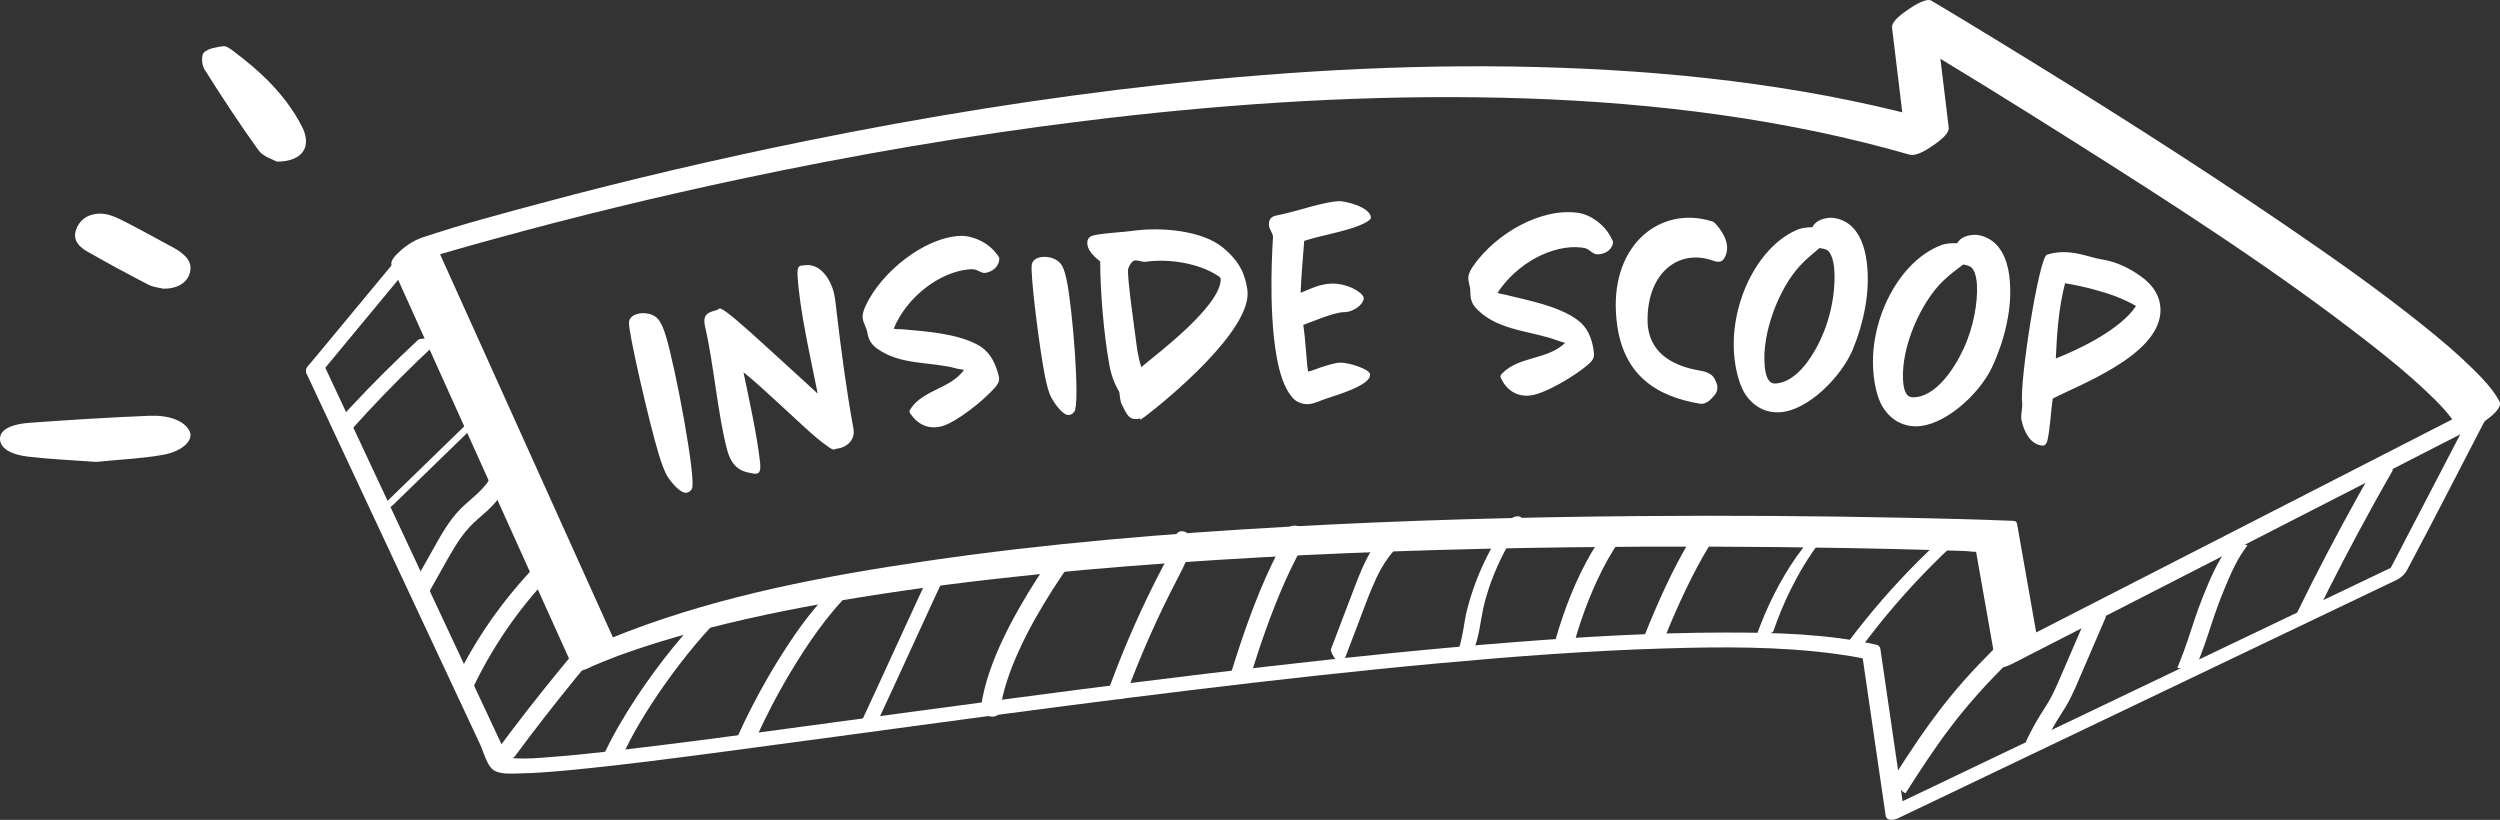 <?xml version="1.0" encoding="UTF-8"?> <svg xmlns="http://www.w3.org/2000/svg" width="433" height="142" viewBox="0 0 433 142" fill="none"><rect x="0" y="0" width="433" height="142" fill="#333333" stroke="none"/><g clip-path="url(#clip0_234_2897)"><path d="M101.818 115.712C103.466 114.992 105.134 114.32 106.816 113.679C106.942 113.631 107.433 113.447 106.805 113.681C106.99 113.613 107.176 113.543 107.362 113.477C107.785 113.324 108.206 113.172 108.631 113.023C109.544 112.702 110.461 112.389 111.381 112.087C115.198 110.832 119.063 109.729 122.956 108.733C131.625 106.514 140.42 104.824 149.253 103.407C169.603 100.142 190.171 98.273 210.731 96.984C231.187 95.699 251.681 95.044 272.174 94.788C288.296 94.588 304.424 94.638 320.544 94.933C325.615 95.026 330.684 95.142 335.752 95.292C337.302 95.338 338.85 95.387 340.4 95.44C341.127 95.465 342.087 95.671 342.803 95.528C342.892 95.51 343.008 95.535 343.101 95.54L342.142 94.903C343.319 101.585 344.497 108.27 345.674 114.953C345.936 116.439 348.461 115.001 349.107 114.669C358.116 110.054 367.124 105.44 376.133 100.828C390.502 93.47 404.871 86.11 419.24 78.752C422.552 77.057 425.862 75.36 429.174 73.664C429.95 73.266 433.673 70.921 432.896 69.495C431.713 67.319 429.913 65.478 428.161 63.755C425.524 61.163 422.684 58.779 419.802 56.465C412.073 50.256 403.942 44.543 395.755 38.959C379.388 27.796 362.623 17.213 345.719 6.887C342 4.614 338.273 2.349 334.526 0.123C333.585 -0.436 331.214 1.158 330.541 1.619C329.737 2.169 327.565 3.626 327.704 4.795C328.563 11.919 329.423 19.043 330.282 26.167C332.557 24.609 334.829 23.053 337.104 21.495C315.406 15.261 292.835 12.547 270.317 11.736C247.337 10.909 224.302 12.138 201.456 14.639C180.724 16.908 160.11 20.243 139.674 24.398C124.262 27.532 108.938 31.102 93.75 35.182C87.014 36.992 80.227 38.782 73.605 40.985C73.516 41.015 73.427 41.042 73.337 41.07C71.856 41.547 70.447 42.426 69.311 43.478C68.758 43.991 67.446 45.109 67.853 46.013C71.398 53.875 74.944 61.735 78.492 69.597C84.152 82.141 89.81 94.686 95.469 107.23C96.778 110.13 98.085 113.029 99.394 115.928C100.058 117.398 107.421 113.198 106.467 111.085C102.922 103.223 99.376 95.363 95.828 87.502C90.168 74.958 84.51 62.412 78.851 49.868C77.542 46.969 76.235 44.07 74.926 41.17C73.098 42.818 71.27 44.466 69.442 46.113C74.817 44.382 80.265 42.853 85.709 41.353C99.772 37.478 113.959 34.048 128.226 31.011C147.908 26.821 167.771 23.419 187.744 20.952C210.362 18.16 233.165 16.565 255.963 16.854C278.452 17.14 301.06 19.279 322.93 24.695C325.531 25.34 328.12 26.035 330.696 26.774C331.916 27.124 333.764 25.908 334.681 25.279C335.485 24.729 337.658 23.271 337.518 22.103C336.659 14.979 335.799 7.855 334.94 0.731C332.666 2.288 330.393 3.844 328.118 5.402C338.447 11.536 348.665 17.867 358.82 24.284C376.363 35.368 393.951 46.64 410.329 59.415C413.748 62.082 417.126 64.827 420.27 67.816C422.311 69.754 424.458 71.841 425.817 74.338C427.058 72.948 428.299 71.558 429.54 70.168C420.531 74.783 411.523 79.397 402.514 84.009C388.145 91.367 373.776 98.727 359.407 106.085C356.095 107.78 352.785 109.478 349.473 111.173C350.618 111.078 351.762 110.983 352.907 110.889C351.73 104.206 350.552 97.521 349.375 90.839C349.268 90.233 349.007 90.226 348.416 90.201C342.278 89.949 336.133 89.806 329.991 89.676C314.587 89.352 299.177 89.258 283.77 89.385C263.479 89.552 243.186 90.106 222.924 91.237C202.033 92.403 181.137 94.136 160.426 97.171C142.952 99.733 125.318 103.056 108.762 109.363C107.173 109.969 105.598 110.612 104.037 111.292C102.457 111.982 100.149 113.322 99.479 115.017C98.81 116.712 100.983 116.08 101.82 115.714L101.818 115.712Z" fill="white"></path><path d="M55.833 64.304C56.39 63.631 56.949 62.957 57.506 62.284C58.845 60.667 60.184 59.05 61.525 57.434L66.387 51.567C67.787 49.877 69.188 48.188 70.588 46.498C71.266 45.678 71.964 44.872 72.627 44.038C72.636 44.027 72.645 44.014 72.655 44.004C73.093 43.477 73.061 42.525 72.313 42.307C71.473 42.064 70.649 42.541 70.127 43.168C69.57 43.841 69.011 44.515 68.454 45.188C67.115 46.805 65.776 48.422 64.435 50.038C62.814 51.994 61.195 53.949 59.574 55.905C58.174 57.594 56.772 59.284 55.373 60.974C54.694 61.794 53.996 62.6 53.334 63.434C53.325 63.445 53.316 63.457 53.305 63.468C52.868 63.995 52.9 64.947 53.648 65.165C54.487 65.408 55.312 64.931 55.833 64.304C56.39 63.631 56.949 62.957 57.506 62.284C58.845 60.667 60.184 59.05 61.525 57.434L66.387 51.567C67.787 49.877 69.188 48.188 70.588 46.498C71.266 45.678 71.964 44.872 72.627 44.038C72.636 44.027 72.645 44.014 72.655 44.004C73.093 43.477 73.061 42.525 72.313 42.307C71.473 42.064 70.649 42.541 70.127 43.168C69.57 43.841 69.011 44.515 68.454 45.188C67.115 46.805 65.776 48.422 64.435 50.038C62.814 51.994 61.195 53.949 59.574 55.905C58.174 57.594 56.772 59.284 55.373 60.974C54.694 61.794 53.996 62.6 53.334 63.434C53.325 63.445 53.316 63.457 53.305 63.468C52.868 63.995 52.9 64.947 53.648 65.165C54.487 65.408 55.312 64.931 55.833 64.304Z" fill="white"></path><path d="M427.912 71.778C423.195 80.842 418.476 89.906 413.759 98.97L414.632 98.086C404.828 102.773 395.023 107.459 385.219 112.146C369.593 119.615 353.969 127.085 338.343 134.554C334.76 136.267 331.175 137.981 327.591 139.694L329.734 140.181C328.382 130.917 327.033 121.653 325.681 112.387C325.64 112.101 325.392 111.755 325.092 111.687C316.504 109.772 307.559 109.552 298.796 109.558C286.497 109.563 274.199 110.288 261.94 111.248C247.791 112.353 233.67 113.815 219.571 115.433C205.048 117.098 190.549 118.941 176.057 120.855C162.917 122.591 149.785 124.393 136.648 126.162C126.421 127.539 116.191 128.925 105.935 130.085C102.397 130.485 98.853 130.862 95.3 131.126C92.904 131.303 91.181 131.475 88.985 131.314C88.681 131.291 88.378 131.262 88.076 131.212C87.731 131.155 88.358 131.203 88.012 131.198C87.989 131.198 87.737 131.116 87.74 131.101C87.78 130.874 87.997 131.605 87.955 131.244C87.928 131.017 87.706 130.715 87.612 130.51C86.237 127.571 84.861 124.633 83.486 121.694C78.458 110.953 73.43 100.211 68.404 89.47C64.491 81.108 60.577 72.746 56.664 64.384C56.456 63.941 56.249 63.5 56.042 63.057C55.387 61.658 52.429 63.278 53.1 64.715C55.973 70.854 58.847 76.994 61.72 83.132C66.958 94.323 72.195 105.515 77.433 116.705L83.193 129.011C83.77 130.244 84.375 132.83 85.692 133.515C86.898 134.142 88.669 133.977 89.972 133.956C92.816 133.908 95.657 133.668 98.488 133.402C107.59 132.546 116.66 131.337 125.723 130.142C138.223 128.493 150.712 126.769 163.208 125.09C177.484 123.17 191.765 121.294 206.066 119.558C220.496 117.805 234.945 116.185 249.421 114.86C262.385 113.672 275.381 112.693 288.396 112.307C298.261 112.014 308.268 111.942 318.068 113.268C319.762 113.497 321.459 113.77 323.128 114.141L322.539 113.441C323.89 122.705 325.24 131.969 326.592 141.235C326.747 142.296 328.091 142.03 328.734 141.723C333.544 139.424 338.356 137.123 343.166 134.824C353.592 129.84 364.019 124.856 374.446 119.87C384.521 115.054 394.598 110.238 404.673 105.42C407.647 103.998 410.622 102.577 413.598 101.155C415.01 100.479 416.171 100.113 416.94 98.668C421.507 90.099 425.908 81.439 430.391 72.825L430.8 72.039C431.75 70.215 428.597 70.452 427.912 71.772V71.778Z" fill="white"></path><path d="M72.398 58.882C68.378 62.619 64.487 66.496 60.742 70.508C59.694 71.63 58.658 72.762 57.631 73.905C57.258 74.32 58.569 74.561 58.758 74.59C59.185 74.654 59.627 74.693 60.058 74.648C60.294 74.624 60.684 74.615 60.854 74.425C64.519 70.34 68.33 66.385 72.275 62.571C73.38 61.503 74.495 60.447 75.619 59.402C76.032 59.02 74.648 58.741 74.493 58.718C74.066 58.653 73.623 58.614 73.193 58.659C72.941 58.686 72.591 58.7 72.397 58.882H72.398Z" fill="white"></path><path d="M82.2 72.097C78.049 76.131 73.898 80.163 69.747 84.197C68.576 85.335 67.406 86.472 66.235 87.609C66.094 87.746 65.773 88.061 65.762 88.294C65.753 88.509 65.944 88.548 66.123 88.527C66.462 88.487 66.801 88.327 67.092 88.16C67.469 87.944 67.831 87.696 68.144 87.392C72.295 83.359 76.446 79.327 80.597 75.293C81.768 74.155 82.938 73.017 84.109 71.881C84.25 71.744 84.571 71.429 84.582 71.195C84.591 70.981 84.4 70.942 84.221 70.963C83.882 71.002 83.543 71.163 83.252 71.329C82.875 71.546 82.513 71.794 82.2 72.097Z" fill="white"></path><path d="M85.112 82.371C83.995 84.776 81.674 86.244 79.847 88.054C77.705 90.179 76.276 92.882 74.809 95.487C73.884 97.128 72.957 98.772 72.032 100.413C71.95 100.558 72.09 100.821 72.141 100.939C72.3 101.298 72.522 101.653 72.745 101.973C72.968 102.293 73.205 102.632 73.489 102.911C73.534 102.954 73.88 103.307 73.938 103.204C74.755 101.753 75.571 100.304 76.389 98.854C77.149 97.503 77.894 96.142 78.706 94.822C79.519 93.502 80.345 92.327 81.367 91.24C82.275 90.274 83.311 89.442 84.291 88.552C85.371 87.571 86.396 86.499 87.017 85.16C87.091 85.001 86.969 84.77 86.908 84.635C86.749 84.275 86.528 83.92 86.305 83.6C86.082 83.28 85.844 82.941 85.56 82.662C85.519 82.623 85.16 82.266 85.112 82.369V82.371Z" fill="white"></path><path d="M93.395 97.362C91.038 99.742 88.847 102.284 86.819 104.947C84.843 107.541 83.034 110.264 81.408 113.091C80.501 114.669 79.653 116.28 78.863 117.92C78.521 118.635 79.24 119.258 79.877 119.433C80.293 119.547 80.765 119.597 81.183 119.469C81.502 119.371 81.875 119.21 82.031 118.886C83.973 114.851 86.28 110.994 88.906 107.368C89.654 106.337 90.427 105.324 91.226 104.331L91.026 104.579C92.64 102.575 94.354 100.653 96.164 98.826C96.389 98.599 96.519 98.304 96.432 97.981C96.344 97.657 96.025 97.364 95.737 97.223C95.348 97.03 94.893 96.918 94.457 96.962C94.089 97 93.666 97.089 93.397 97.362H93.395Z" fill="white"></path><path d="M99.642 112.736C95.975 117.109 92.409 121.567 88.953 126.108C87.976 127.393 87.007 128.684 86.046 129.981C85.878 130.208 85.944 130.49 86.1 130.701C86.303 130.976 86.712 131.185 87.026 131.278C87.439 131.401 87.897 131.476 88.324 131.4C88.633 131.344 88.981 131.257 89.178 130.99C92.573 126.403 96.076 121.896 99.686 117.477C100.708 116.226 101.736 114.983 102.775 113.745C102.956 113.531 102.868 113.221 102.722 113.025C102.518 112.75 102.109 112.541 101.795 112.448C101.147 112.255 100.136 112.146 99.642 112.736Z" fill="white"></path><path d="M142.793 103.466C140.338 106.108 138.21 109.048 136.237 112.06C134.095 115.331 132.143 118.723 130.344 122.194C129.447 123.924 128.592 125.678 127.8 127.457C127.682 127.723 127.878 128.045 128.073 128.202C128.344 128.422 128.796 128.523 129.135 128.525C129.883 128.529 130.769 128.288 131.099 127.55C131.936 125.672 132.841 123.825 133.791 122.003L133.656 122.264C135.02 119.654 136.478 117.093 138.039 114.593C139.599 112.094 141.19 109.749 142.961 107.468C143.868 106.299 144.816 105.161 145.823 104.079C146.014 103.873 146.028 103.518 145.887 103.287C145.723 103.018 145.33 102.848 145.038 102.796C144.227 102.652 143.365 102.853 142.797 103.464L142.793 103.466Z" fill="white"></path><path d="M120.179 107.982C117.732 110.613 115.471 113.422 113.343 116.315C111.063 119.417 108.938 122.636 107.03 125.98C106.068 127.666 105.168 129.388 104.377 131.16C104.262 131.416 104.445 131.692 104.637 131.837C104.912 132.041 105.362 132.123 105.693 132.121C106.382 132.118 107.351 131.923 107.667 131.216C108.585 129.158 109.651 127.168 110.79 125.224L110.651 125.463C112.083 123.023 113.634 120.655 115.273 118.347C116.912 116.039 118.58 113.865 120.365 111.728C121.281 110.633 122.22 109.559 123.191 108.514C123.372 108.32 123.413 108.018 123.268 107.793C123.104 107.539 122.704 107.396 122.427 107.353C121.661 107.234 120.729 107.391 120.181 107.982H120.179Z" fill="white"></path><path d="M161.112 99.177C159.53 102.546 157.976 105.926 156.425 109.308C154.773 112.905 153.127 116.505 151.469 120.099C150.626 121.925 149.781 123.749 148.926 125.567C148.851 125.728 149.014 125.726 149.153 125.728C149.474 125.735 149.851 125.64 150.156 125.56C150.576 125.451 150.995 125.326 151.392 125.154L151.706 125.012C151.847 124.951 151.972 124.867 152.085 124.765C153.666 121.396 155.22 118.016 156.771 114.635C158.423 111.037 160.069 107.437 161.728 103.843C162.57 102.017 163.415 100.194 164.27 98.375C164.345 98.214 164.182 98.216 164.043 98.214C163.722 98.207 163.345 98.302 163.04 98.382C162.62 98.491 162.201 98.616 161.804 98.788L161.49 98.931C161.349 98.991 161.224 99.075 161.112 99.177Z" fill="white"></path><path d="M182.767 95.578C180.547 98.697 178.46 101.914 176.57 105.244C174.538 108.822 172.683 112.545 171.362 116.45C170.708 118.384 170.187 120.372 169.931 122.402C169.885 122.773 169.931 123.047 170.167 123.352C170.403 123.658 170.835 123.927 171.213 124.026C171.592 124.124 172.067 124.183 172.458 124.026C172.742 123.913 173.127 123.695 173.17 123.356C173.633 119.665 174.934 116.101 176.459 112.729C176.925 111.7 177.418 110.683 177.934 109.678L177.785 109.965C179.626 106.38 181.729 102.93 183.984 99.592C184.549 98.756 185.123 97.929 185.709 97.107C186.177 96.451 185.614 95.663 184.993 95.363C184.604 95.176 184.147 95.047 183.711 95.112C183.365 95.163 182.979 95.276 182.765 95.578H182.767Z" fill="white"></path><path d="M203.508 93.073C203.427 93.468 203.327 93.858 203.208 94.243L203.322 93.875C202.815 95.488 202.011 96.98 201.231 98.474C200.408 100.049 199.61 101.639 198.837 103.239C197.296 106.428 195.854 109.665 194.513 112.941C193.754 114.797 193.027 116.666 192.333 118.547C192.186 118.942 192.154 119.329 192.277 119.74C192.401 120.151 192.688 120.58 193.042 120.803C193.361 121.005 193.763 121.166 194.147 121.067C194.5 120.976 194.859 120.751 194.993 120.39C196.284 116.894 197.685 113.441 199.199 110.037C200.714 106.632 202.336 103.288 204.061 99.99C205.032 98.134 205.975 96.251 206.395 94.179C206.477 93.777 206.357 93.289 206.159 92.939C205.961 92.589 205.6 92.228 205.216 92.102C204.865 91.985 204.449 91.944 204.118 92.157C203.788 92.369 203.588 92.682 203.509 93.072L203.508 93.073Z" fill="white"></path><path d="M223.051 91.677C222.978 92.388 222.703 93.041 222.379 93.67L222.504 93.429C221.751 94.878 220.962 96.301 220.258 97.775C219.555 99.249 218.909 100.712 218.289 102.204C217.043 105.206 215.929 108.263 214.893 111.343C214.331 113.02 213.792 114.705 213.27 116.394C213.181 116.682 213.386 117.007 213.572 117.198C213.842 117.477 214.281 117.695 214.654 117.781C215.027 117.866 215.493 117.933 215.882 117.8C216.17 117.702 216.441 117.557 216.538 117.245C217.379 114.515 218.268 111.798 219.23 109.108C220.223 106.33 221.294 103.579 222.488 100.882C223.14 99.41 223.831 97.954 224.574 96.523L224.449 96.764C224.786 96.116 225.145 95.48 225.486 94.833C225.87 94.102 226.232 93.359 226.318 92.529C226.397 91.778 225.577 91.291 224.934 91.141C224.543 91.049 224.095 90.989 223.706 91.121C223.456 91.205 223.083 91.369 223.051 91.677Z" fill="white"></path><path d="M240.38 91.714C238.341 93.611 236.963 96.083 235.856 98.613C235.297 99.89 234.802 101.196 234.306 102.498C233.711 104.061 233.115 105.624 232.521 107.187C231.851 108.943 231.183 110.701 230.514 112.457C230.437 112.657 230.655 113.102 230.726 113.254C230.907 113.636 231.156 114.027 231.428 114.351C231.572 114.522 232.381 115.494 232.572 114.992C233.467 112.641 234.363 110.29 235.258 107.938C236.061 105.828 236.829 103.7 237.709 101.621C238.168 100.538 238.668 99.472 239.243 98.447L239.175 98.566C240.021 97.066 241.037 95.663 242.301 94.488C242.449 94.35 242.338 94.034 242.292 93.893C242.171 93.527 241.947 93.146 241.724 92.834C241.501 92.521 241.246 92.173 240.932 91.93C240.824 91.848 240.523 91.578 240.378 91.712L240.38 91.714Z" fill="white"></path><path d="M260.989 90.458C258.968 93.57 257.159 96.818 255.811 100.281C255.127 102.039 254.542 103.836 254.083 105.667C253.794 106.82 253.635 108.006 253.42 109.174C253.283 109.928 253.137 110.68 252.947 111.423C252.867 111.739 252.776 112.05 252.672 112.359C252.617 112.523 252.737 112.161 252.737 112.179C252.737 112.207 252.701 112.273 252.69 112.3C252.665 112.364 252.64 112.427 252.612 112.489C252.563 112.6 252.508 112.709 252.447 112.815C252.317 113.04 252.258 113.415 252.417 113.645C252.576 113.876 252.938 113.947 253.203 113.917C254.028 113.822 254.763 113.272 255.172 112.566C255.468 112.054 255.643 111.461 255.802 110.892C255.977 110.265 256.113 109.628 256.236 108.988C256.474 107.768 256.645 106.534 256.904 105.319C257.068 104.544 257.289 103.777 257.516 103.018C257.643 102.595 257.775 102.175 257.914 101.757C257.984 101.55 258.054 101.343 258.127 101.135C258.143 101.087 258.161 101.039 258.179 100.991C258.232 100.835 258.091 101.235 258.146 101.08C258.189 100.96 258.234 100.839 258.279 100.719C258.893 99.056 259.612 97.434 260.416 95.855C260.866 94.972 261.342 94.102 261.84 93.247C262.096 92.807 262.358 92.371 262.624 91.937C262.694 91.825 262.762 91.714 262.831 91.602C262.86 91.557 262.887 91.512 262.915 91.468C262.678 91.85 262.837 91.593 262.887 91.514C263.03 91.291 263.172 91.067 263.317 90.844C263.483 90.589 263.694 90.267 263.638 89.94C263.592 89.665 263.358 89.472 263.087 89.436C262.722 89.386 262.333 89.485 262.01 89.649C261.635 89.84 261.224 90.105 260.991 90.464L260.989 90.458Z" fill="white"></path><path d="M277.757 92.437C276.215 94.611 274.885 96.919 273.724 99.318C272.564 101.717 271.567 104.19 270.7 106.707C270.23 108.07 269.8 109.445 269.409 110.831C269.325 111.126 269.371 111.351 269.598 111.571C269.846 111.812 270.285 111.953 270.618 111.989C271.046 112.035 271.512 112.023 271.916 111.858C272.185 111.75 272.589 111.569 272.676 111.262C273.367 108.811 274.179 106.394 275.119 104.027C276.081 101.603 277.174 99.225 278.445 96.948C279.136 95.71 279.882 94.502 280.693 93.339L280.528 93.575C280.584 93.496 280.639 93.416 280.696 93.337C280.866 93.098 280.989 92.884 280.848 92.589C280.714 92.31 280.336 92.11 280.057 92.032C279.641 91.914 279.18 91.876 278.754 91.967C278.427 92.037 277.961 92.15 277.756 92.437H277.757Z" fill="white"></path><path d="M294.669 90.487C293.055 92.882 291.605 95.381 290.278 97.948C288.952 100.515 287.781 103.055 286.656 105.667C286.04 107.098 285.445 108.536 284.867 109.983C284.553 110.769 285.083 111.646 285.833 111.951C286.529 112.234 287.615 112.198 287.947 111.369C288.95 108.865 290 106.376 291.128 103.925C292.257 101.474 293.526 98.916 294.892 96.499C295.635 95.185 296.418 93.891 297.25 92.63L297.043 92.945C297.14 92.798 297.238 92.652 297.336 92.505C297.563 92.168 297.702 91.874 297.624 91.453C297.552 91.076 297.279 90.671 296.967 90.453C296.609 90.203 296.167 90.015 295.722 90.047C295.367 90.072 294.885 90.174 294.672 90.49L294.669 90.487Z" fill="white"></path><path d="M313.594 93.288C311.912 95.235 310.434 97.354 309.122 99.563C307.809 101.773 306.611 104.161 305.59 106.571C305.026 107.904 304.508 109.256 304.038 110.624C304.015 110.692 304.638 110.521 304.544 110.549C304.922 110.439 305.301 110.289 305.665 110.135C306.029 109.981 306.399 109.821 306.745 109.622C306.872 109.549 307.1 109.462 307.152 109.313C308.015 106.802 309.034 104.345 310.216 101.968C310.559 101.278 310.916 100.594 311.285 99.919L311.248 99.987C312.782 97.196 314.551 94.526 316.633 92.112C316.758 91.968 316.451 92.044 316.422 92.052C316.099 92.116 315.763 92.248 315.46 92.368C315.056 92.527 314.654 92.693 314.267 92.889C314.053 92.998 313.753 93.106 313.594 93.29V93.288Z" fill="white"></path><path d="M335.715 93.848C333.449 95.949 331.259 98.13 329.15 100.386C327.042 102.643 325.013 104.974 323.073 107.375C321.973 108.734 320.902 110.117 319.859 111.519C319.698 111.735 319.511 112.007 319.616 112.294C319.712 112.56 320.046 112.698 320.302 112.73C320.707 112.78 321.135 112.719 321.514 112.571C321.892 112.423 322.305 112.232 322.544 111.91C324.387 109.433 326.317 107.021 328.332 104.683C330.348 102.344 332.448 100.074 334.626 97.885C335.86 96.644 337.12 95.429 338.402 94.24C338.586 94.07 338.738 93.714 338.645 93.464C338.548 93.198 338.215 93.061 337.959 93.028C337.118 92.925 336.319 93.289 335.717 93.848H335.715Z" fill="white"></path><path d="M348.866 108.929C348.55 109.065 348.286 109.327 348.043 109.563C347.706 109.89 347.39 110.238 347.077 110.589C346.447 111.296 345.792 111.962 345.122 112.632C343.453 114.299 341.825 116.005 340.257 117.768C337.408 120.975 334.806 124.383 332.382 127.922C330.843 130.167 329.364 132.455 327.902 134.751C327.808 134.897 327.975 135.176 328.032 135.287C328.215 135.632 328.472 135.971 328.723 136.266C328.813 136.369 329.914 137.59 330.077 137.334C332.548 133.452 335.065 129.592 337.849 125.926C340.546 122.375 343.508 119.043 346.644 115.873C347.447 115.06 348.275 114.276 349.034 113.418C349.382 113.025 349.732 112.63 350.104 112.259C350.379 111.986 350.679 111.668 351.041 111.512C351.175 111.455 350.911 110.976 350.911 110.976C350.729 110.631 350.471 110.292 350.22 109.997C349.968 109.703 349.691 109.386 349.373 109.151C349.248 109.058 349.038 108.858 348.866 108.931V108.929Z" fill="white"></path><path d="M361.509 106.512C359.872 110.31 358.233 114.108 356.595 117.906C356.074 119.115 355.526 120.312 354.865 121.453C354.39 122.273 353.862 123.059 353.362 123.863C352.489 125.269 351.718 126.732 350.995 128.218C350.645 128.937 351.211 129.626 351.934 129.748C352.707 129.878 353.732 129.606 354.103 128.84C354.769 127.472 355.474 126.119 356.265 124.819C356.763 123.999 357.301 123.206 357.793 122.382C358.416 121.341 358.95 120.251 359.438 119.142C360.255 117.282 361.048 115.412 361.852 113.547C362.773 111.41 363.694 109.272 364.617 107.136C364.755 106.818 364.78 106.477 364.589 106.169C364.398 105.862 364.012 105.662 363.678 105.607C363.249 105.533 362.778 105.564 362.38 105.751C362.039 105.912 361.664 106.151 361.509 106.514V106.512Z" fill="white"></path><path d="M385.928 94.824C383.985 97.353 382.755 100.363 381.564 103.298C380.554 105.792 379.761 108.356 378.906 110.905C378.372 112.495 377.785 114.065 377.14 115.612C377.088 115.737 377.708 115.78 377.66 115.776C378.049 115.805 378.47 115.769 378.856 115.715C379.241 115.662 379.654 115.601 380.027 115.465C380.195 115.405 380.413 115.351 380.488 115.172C381.395 112.995 382.161 110.771 382.887 108.527C383.614 106.283 384.423 104.015 385.344 101.81C385.915 100.442 386.499 99.079 387.176 97.761L387.128 97.855C387.722 96.707 388.39 95.597 389.177 94.572C389.438 94.233 388.063 94.32 387.956 94.329C387.526 94.367 387.09 94.42 386.671 94.533C386.456 94.59 386.067 94.644 385.926 94.828L385.928 94.824Z" fill="white"></path><path d="M411.1 81.174C409.263 84.357 407.479 87.571 405.733 90.804C403.93 94.143 402.17 97.503 400.452 100.888C399.536 102.694 398.633 104.509 397.747 106.331C397.451 106.941 398.51 107.189 398.913 107.235C399.34 107.285 399.797 107.294 400.215 107.182C400.465 107.116 400.872 107.019 400.997 106.764C402.603 103.459 404.264 100.181 405.964 96.924C407.663 93.668 409.515 90.217 411.356 86.899C412.339 85.127 413.336 83.362 414.348 81.608C414.689 81.017 413.548 80.747 413.182 80.704C412.755 80.654 412.298 80.645 411.88 80.758C411.616 80.828 411.245 80.922 411.098 81.176L411.1 81.174Z" fill="white"></path><path d="M119.817 84.697C119.624 85.024 119.326 85.258 118.953 85.333C117.876 85.553 116.193 83.482 115.534 82.411C115.123 81.691 114.561 80.253 114.098 78.677C112.467 73.373 108.723 57.073 108.937 55.76C109.081 54.749 110.096 54.422 110.572 54.324C111.479 54.134 113.377 54.15 114.279 55.694C114.673 56.305 115.039 57.209 115.341 58.241C116.96 63.495 120.701 83.307 119.819 84.694L119.817 84.697ZM147.819 74.27C148.194 76.33 146.436 77.562 145.014 77.7C144.457 77.754 144.557 78.145 143.552 77.455C140.996 75.701 138.178 72.868 135.338 70.292C133.59 68.702 130.769 66.033 128.771 64.481C129.781 69.318 131.137 75.474 131.642 80.076C131.829 81.784 131.445 82.169 130.556 82.028C128.821 81.75 126.852 81.382 125.923 77.853C124.334 71.835 123.59 62.882 122.127 56.603C121.561 54.186 122.911 54.104 124.211 53.677C124.611 53.547 124.382 53.007 125.891 54.109C127.792 55.494 131.799 59.197 134.486 61.639C136.295 63.273 139.648 66.337 141.624 68.166C140.365 61.773 138.519 53.923 138.134 47.737C138.014 45.812 138.623 46.045 139.342 45.94C141.501 45.626 143.288 47.342 144.224 50.011C144.597 51.076 144.706 52.344 144.895 53.959C145.661 60.522 146.603 67.607 147.821 74.268L147.819 74.27ZM170.689 47.258C170.378 47.3 170.155 47.257 169.61 46.998C169.066 46.74 168.814 46.562 167.853 46.648C162.883 47.083 157.13 51.267 154.782 56.935C155.682 57.073 155.455 56.95 156.616 57.057C160.405 57.403 165.656 57.744 169.332 59.717C171.212 60.724 172.215 62.405 172.863 64.661C173.113 65.533 173.235 66.074 172.349 67.1C170.378 69.372 165.622 73.166 163.095 73.832C160.805 74.431 158.955 73.493 157.721 71.716C157.434 71.303 157.464 71.178 157.805 70.683C160.024 67.478 164.649 67.309 166.97 64.059C166.866 64 166.887 64.052 166.741 64.018C166.343 63.923 166.109 63.949 165.627 63.815C161.294 62.605 155.959 63.311 151.915 60.374C151.053 59.747 150.467 59.016 150.242 57.7C149.931 55.869 148.742 55.522 149.912 52.998C152.624 47.101 160.065 41.187 166.218 40.856C168.198 40.745 171.101 41.844 172.697 44.082C172.822 44.257 173.099 44.475 173.076 44.915C173.004 46.222 171.799 47.112 170.689 47.257V47.258ZM186.061 71.323C185.838 71.63 185.52 71.837 185.14 71.878C184.086 71.994 182.547 69.786 181.985 68.659C181.646 67.961 181.339 66.803 181.06 65.529C180.074 60.762 178.352 47.08 178.721 45.731C178.964 44.795 179.958 44.566 180.483 44.507C181.358 44.407 183.245 44.595 184.045 46.212C184.333 46.805 184.558 47.632 184.745 48.518C185.77 53.343 187.111 70.015 186.061 71.321V71.323ZM198.461 72.039C196.772 73.261 197.789 72.396 197.416 72.487C195.499 72.963 195.104 71.614 194.315 70.076C193.961 69.386 193.985 68.607 193.861 67.877C192.974 66.403 192.454 64.944 192.119 63.087C191.183 57.916 190.571 50.595 190.551 45.295C189.782 44.672 188.519 43.58 188.348 42.43C188.178 41.279 188.766 40.895 189.548 40.731C191.26 40.37 194.74 40.188 196.248 39.977C201.032 39.297 208.245 39.897 211.833 42.9C214.745 45.333 215.638 47.464 216.049 50.211C216.988 57.142 201.753 69.54 198.459 72.034L198.461 72.039ZM211.065 47.848C207.58 45.501 202.288 44.799 198.586 45.322C197.095 45.531 196.393 44.109 195.407 46.524C195.083 47.328 196.652 58.044 196.975 60.647C197.029 61.069 197.464 63.105 197.67 63.577C200.662 61.097 211.139 53.186 211.428 48.52C211.444 48.212 211.373 48.053 211.067 47.848H211.065ZM233.338 39.77C231.199 40.363 228.886 40.888 227.971 41.117C227.1 41.344 226.406 41.562 225.886 41.726C225.72 44.234 225.384 47.53 225.265 50.717C227.098 49.979 228.329 49.279 230.417 49.131C233.208 48.948 236.079 50.647 236.206 51.596C236.17 52.823 234.311 53.991 233.101 54.047C232.971 54.052 232.84 54.059 232.712 54.065C230.933 54.143 227.497 55.635 225.717 56.281C225.772 56.505 225.791 56.823 225.858 57.228C225.986 57.948 226.343 62.739 226.424 63.416C226.491 63.866 226.509 64.184 226.606 64.361C227.282 64.188 227.954 63.925 228.668 63.661C229.805 63.284 231.199 62.852 232.056 62.811C233.472 62.741 237.168 63.9 237.289 64.806C237.577 66.739 231.178 68.52 229.803 69.007C228.755 69.333 227.682 69.935 226.622 69.993C225.774 70.04 224.611 69.788 223.785 68.791C222.456 67.234 221.607 64.604 221.132 61.86C220.348 57.636 220.182 52.464 220.217 48.28C220.264 44.277 220.467 41.265 220.489 40.899C220.362 40.317 219.93 39.797 219.798 39.123C219.718 38.584 219.787 37.623 220.883 37.374C223.076 36.924 225.217 36.304 227.011 35.803C228.895 35.295 230.61 34.895 231.855 34.838C232.878 34.786 237.24 35.786 237.448 37.642C237.518 38.23 235.606 39.12 233.338 39.766V39.77ZM276.57 44.043C276.254 44.023 276.052 43.931 275.556 43.568C275.06 43.207 274.876 42.978 273.892 42.868C268.846 42.298 262.692 45.649 259.361 50.726C260.214 51.001 260.019 50.862 261.132 51.142C264.758 52.055 269.83 52.975 273.158 55.363C274.86 56.581 275.695 58.418 276.024 60.726C276.151 61.617 276.165 62.169 275.149 63.068C272.889 65.054 267.648 68.198 265.051 68.495C262.696 68.757 260.98 67.564 260.019 65.615C259.796 65.161 259.807 65.058 260.253 64.606C263.147 61.682 268.048 62.334 271.082 59.393C270.985 59.324 271.005 59.374 270.86 59.324C270.468 59.186 270.262 59.17 269.78 58.986C265.452 57.323 259.564 57.341 255.876 53.614C255.088 52.819 254.656 52.058 254.674 50.683C254.701 48.772 253.553 48.37 255.208 46.006C259.061 40.486 266.865 35.947 273.314 36.862C275.345 37.146 277.915 38.791 279.12 41.31C279.216 41.51 279.45 41.773 279.35 42.203C279.054 43.484 277.693 44.116 276.568 44.045L276.57 44.043ZM296.601 45.115C290.827 43.084 285.342 47.158 285.358 55.401C285.362 61.208 289.889 63.195 293.332 63.975C294.321 64.199 295.069 64.265 295.581 64.486C296.62 64.936 296.872 65.267 297.302 66.332C297.616 67.109 297.438 67.97 296.838 68.586C296.504 68.931 296.16 69.416 295.608 69.683C295.331 69.817 294.956 70.01 294.438 69.922C287.331 68.72 280.503 65.285 279.886 54.195C279.186 42.215 287.656 35.694 296.299 38.271C296.601 38.361 296.733 38.341 297.024 38.645C298.193 39.856 299.727 42.089 298.904 44.195C298.431 45.406 297.838 45.549 296.602 45.113L296.601 45.115ZM320.907 60.533C318.89 65.313 313.071 71.183 308.186 71.408C304.737 71.564 302.798 69.245 302.007 67.821C301.614 67.109 300.73 65.07 300.423 62.1C299.402 53.194 304.092 43.048 311.027 39.902C311.912 39.474 312.846 39.382 313.914 39.343C314.531 38.08 316.047 37.748 317.072 37.716C317.963 37.687 319.347 38.098 320.366 38.916C322.498 40.663 323.223 43.746 323.416 46.333C323.814 50.606 322.862 55.806 320.905 60.533H320.907ZM316.449 43.314C316.095 43.1 315.519 43.007 315.121 42.964C314.148 43.843 313 44.672 311.771 46.015C308.208 49.815 305.079 57.634 305.654 63.466C305.795 64.756 306.108 66.487 307.481 66.424C311.377 66.248 314.44 61.128 315.894 57.473C317.472 53.589 317.938 49.295 317.681 46.542C317.597 45.361 317.202 43.739 316.449 43.312V43.314ZM344.974 63.702C342.735 68.364 336.653 73.895 331.762 73.836C328.309 73.791 326.481 71.364 325.756 69.894C325.396 69.159 324.608 67.071 324.442 64.084C323.839 55.127 329.007 45.26 336.087 42.514C336.992 42.135 337.929 42.098 338.997 42.121C339.673 40.895 341.204 40.649 342.23 40.678C343.121 40.701 344.483 41.19 345.464 42.066C347.508 43.932 348.085 47.057 348.154 49.652C348.347 53.945 347.151 59.09 344.974 63.7V63.702ZM341.337 46.237C340.995 46.003 340.423 45.876 340.027 45.81C339.013 46.631 337.827 47.394 336.537 48.666C332.796 52.257 329.302 59.89 329.602 65.753C329.682 67.05 329.914 68.799 331.287 68.814C335.187 68.863 338.486 63.922 340.111 60.354C341.871 56.565 342.539 52.3 342.412 49.534C342.384 48.35 342.068 46.706 341.336 46.237H341.337ZM355.531 69.041C355.196 71.289 355.098 74.132 354.628 76.212C354.421 77.126 354.028 77.239 353.509 77.148C351.655 76.826 350.541 74.892 350.097 72.612C349.977 71.998 350.32 70.367 350.248 69.877C349.722 66.272 353.151 44.554 354.526 44.116C358.379 42.875 361.752 44.583 363.862 44.899C366.896 45.352 369.188 46.726 370.731 47.809C372.986 49.393 374.334 51.505 374.185 54.118C373.709 61.662 360.027 66.683 355.53 69.04L355.531 69.041ZM362.684 50.14C361.479 49.808 359.097 49.266 357.669 49.061C356.556 53.357 356.262 57.657 356.065 62.085C359.875 60.619 367.324 57.067 369.961 52.993C367.531 51.614 365.485 50.912 362.682 50.142L362.684 50.14Z" fill="white"></path></g><path d="M28.28 49.998C27.598 49.826 26.554 49.752 25.713 49.317C22.133 47.462 18.579 45.555 15.088 43.546C13.742 42.772 12.575 41.629 13.15 39.87C13.779 37.957 15.381 37.016 17.323 37C18.506 36.99 19.776 37.467 20.86 38.005C23.725 39.425 26.508 40.996 29.32 42.512C29.812 42.778 30.321 43.018 30.78 43.328C32.229 44.301 33.426 45.43 32.854 47.359C32.365 49.007 30.647 50.046 28.273 49.998H28.28Z" fill="white"></path><path d="M47.962 28C47.31 27.62 45.593 27.154 44.788 26.043C41.488 21.478 38.409 16.755 35.404 11.995C34.933 11.245 34.832 9.565 35.326 9.093C36.089 8.361 37.492 8.173 38.663 8.007C39.176 7.937 39.838 8.417 40.328 8.782C45.163 12.383 49.488 16.478 52.276 21.87C54.072 25.345 52.489 27.989 47.962 27.996V28Z" fill="white"></path><path d="M16.647 80C12.875 79.722 8.813 79.549 4.877 79.092C1.801 78.737 -0.119 77.577 0.006 75.854C0.125 74.213 2.368 73.419 5.166 73.223C12.042 72.736 18.941 72.285 25.857 72.013C29.267 71.878 31.878 72.839 32.818 74.629C33.622 76.162 31.702 78.16 28.202 78.784C24.639 79.42 20.77 79.587 16.647 80Z" fill="white"></path><defs><clipPath id="clip0_234_2897"><rect width="380" height="142" fill="white" transform="translate(53)"></rect></clipPath></defs></svg> 